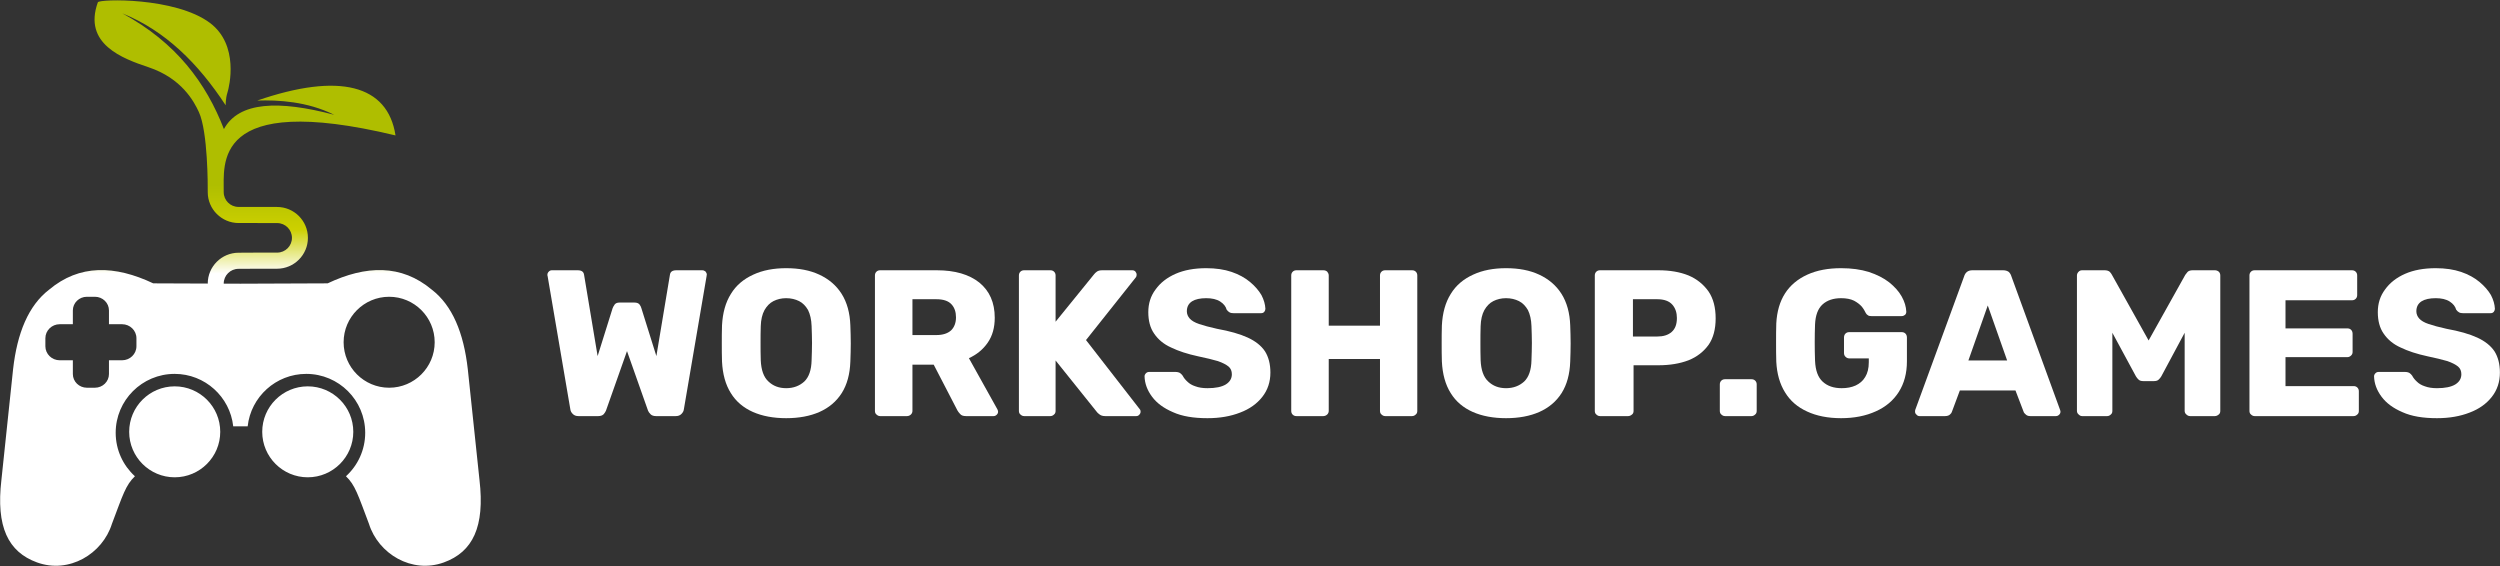 <?xml version="1.0" encoding="UTF-8" standalone="no"?>
<!DOCTYPE svg PUBLIC "-//W3C//DTD SVG 1.1//EN" "http://www.w3.org/Graphics/SVG/1.1/DTD/svg11.dtd">
<svg width="100%" height="100%" viewBox="0 0 1241 281" version="1.1" xmlns="http://www.w3.org/2000/svg" xmlns:xlink="http://www.w3.org/1999/xlink" xml:space="preserve" xmlns:serif="http://www.serif.com/" style="fill-rule:evenodd;clip-rule:evenodd;stroke-linejoin:round;stroke-miterlimit:2;">
    <rect x="0" y="0" width="1241" height="281" fill="#333333" stroke="none"/>
    <g transform="matrix(1,0,0,1,-2549.31,-2598.17)">
        <g transform="matrix(1.546,0,0,1,664.145,2266)">
            <g transform="matrix(5.575,0,0,8.618,-1197.25,-2649.55)">
                <g transform="matrix(12,0,0,12,464.608,369.955)">
                    <path d="M0.182,-0C0.171,-0 0.162,-0.003 0.155,-0.01C0.148,-0.017 0.144,-0.024 0.143,-0.033L0.034,-0.672C0.033,-0.674 0.033,-0.676 0.033,-0.677L0.033,-0.679C0.033,-0.684 0.035,-0.689 0.04,-0.694C0.044,-0.698 0.049,-0.7 0.054,-0.7L0.178,-0.7C0.197,-0.7 0.207,-0.693 0.209,-0.678L0.274,-0.288L0.346,-0.518C0.348,-0.523 0.351,-0.529 0.356,-0.536C0.361,-0.542 0.368,-0.545 0.379,-0.545L0.451,-0.545C0.462,-0.545 0.47,-0.542 0.475,-0.536C0.48,-0.529 0.483,-0.523 0.484,-0.518L0.556,-0.288L0.621,-0.678C0.623,-0.693 0.633,-0.7 0.652,-0.7L0.776,-0.7C0.782,-0.7 0.787,-0.698 0.792,-0.694C0.796,-0.689 0.798,-0.684 0.798,-0.679C0.798,-0.678 0.798,-0.678 0.798,-0.677C0.797,-0.676 0.797,-0.674 0.797,-0.672L0.688,-0.033C0.687,-0.024 0.683,-0.017 0.676,-0.01C0.669,-0.003 0.66,-0 0.649,-0L0.554,-0C0.543,-0 0.534,-0.003 0.528,-0.009C0.522,-0.015 0.518,-0.021 0.516,-0.026L0.415,-0.312L0.314,-0.026C0.312,-0.021 0.308,-0.015 0.303,-0.009C0.297,-0.003 0.288,-0 0.277,-0L0.182,-0Z" style="fill:white;fill-rule:nonzero;"/>
                </g>
                <g transform="matrix(12,0,0,12,474.484,369.955)">
                    <path d="M0.356,0.01C0.295,0.01 0.241,0 0.196,-0.02C0.151,-0.04 0.115,-0.07 0.09,-0.111C0.065,-0.151 0.051,-0.201 0.048,-0.262C0.047,-0.291 0.047,-0.32 0.047,-0.349C0.047,-0.378 0.047,-0.406 0.048,-0.435C0.051,-0.495 0.065,-0.546 0.091,-0.587C0.116,-0.628 0.152,-0.658 0.198,-0.679C0.243,-0.7 0.296,-0.71 0.356,-0.71C0.417,-0.71 0.47,-0.7 0.515,-0.679C0.56,-0.658 0.596,-0.628 0.622,-0.587C0.648,-0.546 0.662,-0.495 0.664,-0.435C0.665,-0.406 0.666,-0.378 0.666,-0.349C0.666,-0.32 0.665,-0.291 0.664,-0.262C0.662,-0.201 0.648,-0.151 0.623,-0.111C0.597,-0.07 0.561,-0.04 0.516,-0.02C0.471,0 0.417,0.01 0.356,0.01ZM0.356,-0.134C0.391,-0.134 0.42,-0.145 0.443,-0.166C0.465,-0.187 0.477,-0.221 0.478,-0.268C0.479,-0.297 0.48,-0.325 0.48,-0.351C0.48,-0.377 0.479,-0.404 0.478,-0.432C0.477,-0.463 0.471,-0.489 0.461,-0.509C0.45,-0.528 0.436,-0.543 0.418,-0.552C0.4,-0.561 0.379,-0.566 0.356,-0.566C0.333,-0.566 0.313,-0.561 0.295,-0.552C0.277,-0.543 0.263,-0.528 0.252,-0.509C0.241,-0.489 0.235,-0.463 0.234,-0.432C0.233,-0.404 0.233,-0.377 0.233,-0.351C0.233,-0.325 0.233,-0.297 0.234,-0.268C0.236,-0.221 0.248,-0.187 0.271,-0.166C0.293,-0.145 0.321,-0.134 0.356,-0.134Z" style="fill:white;fill-rule:nonzero;"/>
                </g>
                <g transform="matrix(12,0,0,12,483.028,369.955)">
                    <path d="M0.095,-0C0.088,-0 0.082,-0.003 0.077,-0.008C0.072,-0.012 0.07,-0.018 0.07,-0.025L0.07,-0.675C0.07,-0.682 0.072,-0.688 0.077,-0.693C0.082,-0.698 0.088,-0.7 0.095,-0.7L0.367,-0.7C0.454,-0.7 0.522,-0.68 0.571,-0.641C0.62,-0.601 0.645,-0.545 0.645,-0.472C0.645,-0.425 0.634,-0.385 0.611,-0.352C0.588,-0.319 0.558,-0.295 0.521,-0.278L0.658,-0.032C0.66,-0.028 0.661,-0.024 0.661,-0.021C0.661,-0.016 0.659,-0.011 0.655,-0.007C0.65,-0.002 0.645,-0 0.64,-0L0.507,-0C0.494,-0 0.485,-0.003 0.479,-0.01C0.473,-0.016 0.469,-0.022 0.466,-0.027L0.352,-0.247L0.25,-0.247L0.25,-0.025C0.25,-0.018 0.247,-0.012 0.243,-0.008C0.238,-0.003 0.231,-0 0.224,-0L0.095,-0ZM0.25,-0.389L0.365,-0.389C0.396,-0.389 0.42,-0.397 0.436,-0.412C0.451,-0.427 0.459,-0.448 0.459,-0.474C0.459,-0.5 0.452,-0.521 0.437,-0.537C0.422,-0.553 0.398,-0.561 0.365,-0.561L0.25,-0.561L0.25,-0.389Z" style="fill:white;fill-rule:nonzero;"/>
                </g>
                <g transform="matrix(12,0,0,12,491.32,369.955)">
                    <path d="M0.095,-0C0.088,-0 0.082,-0.003 0.077,-0.008C0.072,-0.012 0.07,-0.018 0.07,-0.025L0.07,-0.675C0.07,-0.682 0.072,-0.688 0.077,-0.693C0.082,-0.698 0.088,-0.7 0.095,-0.7L0.221,-0.7C0.228,-0.7 0.234,-0.698 0.239,-0.693C0.244,-0.688 0.246,-0.682 0.246,-0.675L0.246,-0.453L0.431,-0.681C0.434,-0.685 0.438,-0.689 0.445,-0.694C0.451,-0.698 0.459,-0.7 0.47,-0.7L0.614,-0.7C0.62,-0.7 0.625,-0.698 0.629,-0.694C0.633,-0.689 0.635,-0.684 0.635,-0.679C0.635,-0.674 0.634,-0.67 0.632,-0.667L0.392,-0.365L0.65,-0.033C0.653,-0.03 0.654,-0.026 0.654,-0.021C0.654,-0.016 0.652,-0.011 0.648,-0.007C0.644,-0.002 0.639,-0 0.633,-0L0.484,-0C0.472,-0 0.463,-0.003 0.457,-0.008C0.45,-0.013 0.446,-0.017 0.444,-0.02L0.246,-0.267L0.246,-0.025C0.246,-0.018 0.244,-0.012 0.239,-0.008C0.234,-0.003 0.228,-0 0.221,-0L0.095,-0Z" style="fill:white;fill-rule:nonzero;"/>
                </g>
                <g transform="matrix(12,0,0,12,499.048,369.955)">
                    <path d="M0.331,0.01C0.264,0.01 0.209,0.001 0.165,-0.019C0.121,-0.038 0.088,-0.062 0.065,-0.093C0.042,-0.124 0.03,-0.156 0.029,-0.191C0.029,-0.196 0.031,-0.201 0.036,-0.206C0.04,-0.21 0.045,-0.212 0.051,-0.212L0.177,-0.212C0.186,-0.212 0.194,-0.21 0.199,-0.207C0.204,-0.204 0.208,-0.199 0.212,-0.194C0.217,-0.184 0.225,-0.174 0.235,-0.165C0.244,-0.156 0.257,-0.148 0.273,-0.143C0.289,-0.137 0.308,-0.134 0.331,-0.134C0.37,-0.134 0.399,-0.14 0.419,-0.152C0.438,-0.164 0.448,-0.18 0.448,-0.201C0.448,-0.216 0.443,-0.229 0.432,-0.238C0.421,-0.247 0.404,-0.256 0.381,-0.264C0.357,-0.271 0.325,-0.279 0.286,-0.287C0.235,-0.298 0.192,-0.312 0.157,-0.329C0.121,-0.345 0.094,-0.368 0.075,-0.396C0.056,-0.423 0.047,-0.458 0.047,-0.499C0.047,-0.54 0.058,-0.576 0.082,-0.608C0.105,-0.64 0.137,-0.665 0.178,-0.683C0.219,-0.701 0.268,-0.71 0.325,-0.71C0.371,-0.71 0.412,-0.704 0.447,-0.692C0.482,-0.68 0.511,-0.664 0.535,-0.644C0.559,-0.624 0.577,-0.603 0.59,-0.581C0.602,-0.558 0.608,-0.536 0.609,-0.515C0.609,-0.51 0.607,-0.505 0.604,-0.501C0.6,-0.496 0.595,-0.494 0.588,-0.494L0.456,-0.494C0.449,-0.494 0.442,-0.495 0.437,-0.498C0.432,-0.501 0.427,-0.505 0.423,-0.511C0.419,-0.526 0.409,-0.539 0.392,-0.55C0.375,-0.561 0.352,-0.566 0.325,-0.566C0.296,-0.566 0.273,-0.561 0.257,-0.551C0.24,-0.54 0.232,-0.524 0.232,-0.503C0.232,-0.49 0.237,-0.478 0.246,-0.468C0.255,-0.458 0.27,-0.449 0.291,-0.442C0.312,-0.435 0.34,-0.427 0.377,-0.419C0.438,-0.408 0.487,-0.394 0.524,-0.377C0.561,-0.36 0.589,-0.338 0.607,-0.311C0.624,-0.284 0.633,-0.25 0.633,-0.209C0.633,-0.164 0.62,-0.125 0.594,-0.092C0.568,-0.059 0.533,-0.034 0.488,-0.017C0.442,0.001 0.39,0.01 0.331,0.01Z" style="fill:white;fill-rule:nonzero;"/>
                </g>
                <g transform="matrix(12,0,0,12,507.004,369.955)">
                    <path d="M0.095,-0C0.088,-0 0.082,-0.002 0.077,-0.007C0.072,-0.012 0.07,-0.018 0.07,-0.025L0.07,-0.675C0.07,-0.682 0.072,-0.688 0.077,-0.693C0.082,-0.698 0.088,-0.7 0.095,-0.7L0.224,-0.7C0.231,-0.7 0.238,-0.698 0.243,-0.693C0.247,-0.688 0.25,-0.682 0.25,-0.675L0.25,-0.434L0.496,-0.434L0.496,-0.675C0.496,-0.682 0.498,-0.688 0.503,-0.693C0.508,-0.698 0.514,-0.7 0.521,-0.7L0.65,-0.7C0.657,-0.7 0.663,-0.698 0.668,-0.693C0.673,-0.688 0.675,-0.682 0.675,-0.675L0.675,-0.025C0.675,-0.018 0.673,-0.012 0.668,-0.008C0.663,-0.003 0.657,-0 0.65,-0L0.521,-0C0.514,-0 0.508,-0.003 0.503,-0.008C0.498,-0.012 0.496,-0.018 0.496,-0.025L0.496,-0.274L0.25,-0.274L0.25,-0.025C0.25,-0.018 0.247,-0.012 0.243,-0.008C0.238,-0.003 0.231,-0 0.224,-0L0.095,-0Z" style="fill:white;fill-rule:nonzero;"/>
                </g>
                <g transform="matrix(12,0,0,12,515.944,369.955)">
                    <path d="M0.356,0.01C0.295,0.01 0.241,0 0.196,-0.02C0.151,-0.04 0.115,-0.07 0.09,-0.111C0.065,-0.151 0.051,-0.201 0.048,-0.262C0.047,-0.291 0.047,-0.32 0.047,-0.349C0.047,-0.378 0.047,-0.406 0.048,-0.435C0.051,-0.495 0.065,-0.546 0.091,-0.587C0.116,-0.628 0.152,-0.658 0.198,-0.679C0.243,-0.7 0.296,-0.71 0.356,-0.71C0.417,-0.71 0.47,-0.7 0.515,-0.679C0.56,-0.658 0.596,-0.628 0.622,-0.587C0.648,-0.546 0.662,-0.495 0.664,-0.435C0.665,-0.406 0.666,-0.378 0.666,-0.349C0.666,-0.32 0.665,-0.291 0.664,-0.262C0.662,-0.201 0.648,-0.151 0.623,-0.111C0.597,-0.07 0.561,-0.04 0.516,-0.02C0.471,0 0.417,0.01 0.356,0.01ZM0.356,-0.134C0.391,-0.134 0.42,-0.145 0.443,-0.166C0.465,-0.187 0.477,-0.221 0.478,-0.268C0.479,-0.297 0.48,-0.325 0.48,-0.351C0.48,-0.377 0.479,-0.404 0.478,-0.432C0.477,-0.463 0.471,-0.489 0.461,-0.509C0.45,-0.528 0.436,-0.543 0.418,-0.552C0.4,-0.561 0.379,-0.566 0.356,-0.566C0.333,-0.566 0.313,-0.561 0.295,-0.552C0.277,-0.543 0.263,-0.528 0.252,-0.509C0.241,-0.489 0.235,-0.463 0.234,-0.432C0.233,-0.404 0.233,-0.377 0.233,-0.351C0.233,-0.325 0.233,-0.297 0.234,-0.268C0.236,-0.221 0.248,-0.187 0.271,-0.166C0.293,-0.145 0.321,-0.134 0.356,-0.134Z" style="fill:white;fill-rule:nonzero;"/>
                </g>
                <g transform="matrix(12,0,0,12,524.488,369.955)">
                    <path d="M0.095,-0C0.088,-0 0.082,-0.003 0.077,-0.008C0.072,-0.012 0.07,-0.018 0.07,-0.025L0.07,-0.675C0.07,-0.682 0.072,-0.688 0.077,-0.693C0.082,-0.698 0.088,-0.7 0.095,-0.7L0.375,-0.7C0.43,-0.7 0.478,-0.692 0.52,-0.675C0.56,-0.658 0.592,-0.632 0.616,-0.598C0.639,-0.564 0.65,-0.521 0.65,-0.469C0.65,-0.418 0.639,-0.375 0.616,-0.342C0.592,-0.309 0.56,-0.284 0.52,-0.268C0.478,-0.252 0.43,-0.244 0.375,-0.244L0.256,-0.244L0.256,-0.025C0.256,-0.018 0.254,-0.012 0.249,-0.008C0.243,-0.003 0.237,-0 0.23,-0L0.095,-0ZM0.253,-0.382L0.37,-0.382C0.399,-0.382 0.422,-0.389 0.439,-0.404C0.456,-0.419 0.464,-0.441 0.464,-0.471C0.464,-0.496 0.457,-0.518 0.442,-0.535C0.427,-0.552 0.403,-0.561 0.37,-0.561L0.253,-0.561L0.253,-0.382Z" style="fill:white;fill-rule:nonzero;"/>
                </g>
                <g transform="matrix(12,0,0,12,531.88,369.955)">
                    <path d="M0.079,-0C0.072,-0 0.066,-0.003 0.061,-0.008C0.056,-0.012 0.054,-0.018 0.054,-0.025L0.054,-0.152C0.054,-0.159 0.056,-0.165 0.061,-0.17C0.066,-0.175 0.072,-0.177 0.079,-0.177L0.206,-0.177C0.213,-0.177 0.219,-0.175 0.224,-0.17C0.229,-0.165 0.231,-0.159 0.231,-0.152L0.231,-0.025C0.231,-0.018 0.229,-0.012 0.224,-0.008C0.219,-0.003 0.213,-0 0.206,-0L0.079,-0Z" style="fill:white;fill-rule:nonzero;"/>
                </g>
                <g transform="matrix(12,0,0,12,535.204,369.955)">
                    <path d="M0.359,0.01C0.296,0.01 0.241,-0.001 0.196,-0.022C0.15,-0.043 0.115,-0.073 0.09,-0.114C0.065,-0.154 0.051,-0.203 0.048,-0.261C0.047,-0.29 0.047,-0.32 0.047,-0.353C0.047,-0.385 0.047,-0.416 0.048,-0.445C0.051,-0.502 0.065,-0.55 0.09,-0.589C0.115,-0.628 0.151,-0.658 0.197,-0.679C0.243,-0.7 0.297,-0.71 0.359,-0.71C0.409,-0.71 0.453,-0.704 0.492,-0.692C0.531,-0.679 0.563,-0.663 0.59,-0.642C0.616,-0.621 0.636,-0.599 0.65,-0.574C0.664,-0.549 0.671,-0.525 0.672,-0.501C0.672,-0.495 0.67,-0.49 0.666,-0.486C0.661,-0.482 0.656,-0.48 0.65,-0.48L0.504,-0.48C0.497,-0.48 0.491,-0.481 0.488,-0.484C0.484,-0.486 0.481,-0.489 0.478,-0.494C0.473,-0.504 0.467,-0.515 0.458,-0.526C0.448,-0.537 0.436,-0.546 0.421,-0.554C0.405,-0.562 0.384,-0.566 0.359,-0.566C0.322,-0.566 0.292,-0.556 0.27,-0.536C0.248,-0.516 0.236,-0.484 0.234,-0.44C0.232,-0.383 0.232,-0.325 0.234,-0.266C0.236,-0.219 0.248,-0.186 0.271,-0.165C0.294,-0.144 0.324,-0.134 0.362,-0.134C0.387,-0.134 0.409,-0.138 0.429,-0.147C0.448,-0.156 0.464,-0.169 0.475,-0.188C0.486,-0.206 0.492,-0.229 0.492,-0.258L0.492,-0.277L0.398,-0.277C0.391,-0.277 0.385,-0.28 0.38,-0.285C0.375,-0.29 0.373,-0.296 0.373,-0.303L0.373,-0.377C0.373,-0.384 0.375,-0.391 0.38,-0.396C0.385,-0.401 0.391,-0.403 0.398,-0.403L0.65,-0.403C0.657,-0.403 0.663,-0.401 0.668,-0.396C0.673,-0.391 0.675,-0.384 0.675,-0.377L0.675,-0.263C0.675,-0.206 0.662,-0.157 0.636,-0.116C0.61,-0.075 0.573,-0.044 0.526,-0.023C0.478,-0.001 0.422,0.01 0.359,0.01Z" style="fill:white;fill-rule:nonzero;"/>
                </g>
                <g transform="matrix(12,0,0,12,543.664,369.955)">
                    <path d="M0.03,-0C0.025,-0 0.02,-0.002 0.016,-0.007C0.011,-0.011 0.009,-0.016 0.009,-0.021C0.009,-0.024 0.009,-0.027 0.01,-0.03L0.245,-0.672C0.247,-0.679 0.251,-0.686 0.258,-0.692C0.264,-0.697 0.273,-0.7 0.284,-0.7L0.432,-0.7C0.443,-0.7 0.452,-0.697 0.459,-0.692C0.465,-0.686 0.469,-0.679 0.471,-0.672L0.705,-0.03C0.706,-0.027 0.707,-0.024 0.707,-0.021C0.707,-0.016 0.705,-0.011 0.701,-0.007C0.696,-0.002 0.691,-0 0.685,-0L0.562,-0C0.552,-0 0.545,-0.003 0.54,-0.008C0.535,-0.012 0.531,-0.017 0.53,-0.021L0.491,-0.123L0.224,-0.123L0.186,-0.021C0.185,-0.017 0.182,-0.012 0.177,-0.008C0.172,-0.003 0.164,-0 0.153,-0L0.03,-0ZM0.265,-0.267L0.451,-0.267L0.358,-0.531L0.265,-0.267Z" style="fill:white;fill-rule:nonzero;"/>
                </g>
                <g transform="matrix(12,0,0,12,552.256,369.955)">
                    <path d="M0.095,-0C0.088,-0 0.083,-0.003 0.078,-0.008C0.073,-0.012 0.07,-0.018 0.07,-0.025L0.07,-0.675C0.07,-0.682 0.073,-0.688 0.078,-0.693C0.083,-0.698 0.088,-0.7 0.095,-0.7L0.203,-0.7C0.214,-0.7 0.223,-0.697 0.228,-0.692C0.233,-0.686 0.237,-0.681 0.238,-0.678L0.414,-0.363L0.59,-0.678C0.592,-0.681 0.596,-0.686 0.601,-0.692C0.606,-0.697 0.614,-0.7 0.625,-0.7L0.732,-0.7C0.739,-0.7 0.745,-0.698 0.751,-0.693C0.756,-0.688 0.758,-0.682 0.758,-0.675L0.758,-0.025C0.758,-0.018 0.756,-0.012 0.751,-0.008C0.745,-0.003 0.739,-0 0.732,-0L0.613,-0C0.606,-0 0.6,-0.003 0.595,-0.008C0.59,-0.012 0.587,-0.018 0.587,-0.025L0.587,-0.4L0.475,-0.191C0.472,-0.185 0.467,-0.18 0.462,-0.175C0.457,-0.17 0.449,-0.168 0.44,-0.168L0.388,-0.168C0.379,-0.168 0.371,-0.17 0.366,-0.175C0.361,-0.18 0.356,-0.185 0.353,-0.191L0.24,-0.4L0.24,-0.025C0.24,-0.018 0.238,-0.012 0.233,-0.008C0.228,-0.003 0.222,-0 0.215,-0L0.095,-0Z" style="fill:white;fill-rule:nonzero;"/>
                </g>
                <g transform="matrix(12,0,0,12,562.192,369.955)">
                    <path d="M0.095,-0C0.088,-0 0.082,-0.003 0.077,-0.008C0.072,-0.012 0.07,-0.018 0.07,-0.025L0.07,-0.675C0.07,-0.682 0.072,-0.688 0.077,-0.693C0.082,-0.698 0.088,-0.7 0.095,-0.7L0.562,-0.7C0.569,-0.7 0.575,-0.698 0.58,-0.693C0.585,-0.688 0.587,-0.682 0.587,-0.675L0.587,-0.581C0.587,-0.574 0.585,-0.568 0.58,-0.563C0.575,-0.558 0.569,-0.556 0.562,-0.556L0.243,-0.556L0.243,-0.421L0.54,-0.421C0.547,-0.421 0.553,-0.419 0.558,-0.414C0.563,-0.409 0.565,-0.402 0.565,-0.395L0.565,-0.308C0.565,-0.301 0.563,-0.296 0.558,-0.291C0.553,-0.286 0.547,-0.283 0.54,-0.283L0.243,-0.283L0.243,-0.144L0.57,-0.144C0.577,-0.144 0.583,-0.142 0.588,-0.137C0.593,-0.132 0.595,-0.126 0.595,-0.119L0.595,-0.025C0.595,-0.018 0.593,-0.012 0.588,-0.008C0.583,-0.003 0.577,-0 0.57,-0L0.095,-0Z" style="fill:white;fill-rule:nonzero;"/>
                </g>
                <g transform="matrix(12,0,0,12,569.86,369.955)">
                    <path d="M0.331,0.01C0.264,0.01 0.209,0.001 0.165,-0.019C0.121,-0.038 0.088,-0.062 0.065,-0.093C0.042,-0.124 0.03,-0.156 0.029,-0.191C0.029,-0.196 0.031,-0.201 0.036,-0.206C0.04,-0.21 0.045,-0.212 0.051,-0.212L0.177,-0.212C0.186,-0.212 0.194,-0.21 0.199,-0.207C0.204,-0.204 0.208,-0.199 0.212,-0.194C0.217,-0.184 0.225,-0.174 0.235,-0.165C0.244,-0.156 0.257,-0.148 0.273,-0.143C0.289,-0.137 0.308,-0.134 0.331,-0.134C0.37,-0.134 0.399,-0.14 0.419,-0.152C0.438,-0.164 0.448,-0.18 0.448,-0.201C0.448,-0.216 0.443,-0.229 0.432,-0.238C0.421,-0.247 0.404,-0.256 0.381,-0.264C0.357,-0.271 0.325,-0.279 0.286,-0.287C0.235,-0.298 0.192,-0.312 0.157,-0.329C0.121,-0.345 0.094,-0.368 0.075,-0.396C0.056,-0.423 0.047,-0.458 0.047,-0.499C0.047,-0.54 0.058,-0.576 0.082,-0.608C0.105,-0.64 0.137,-0.665 0.178,-0.683C0.219,-0.701 0.268,-0.71 0.325,-0.71C0.371,-0.71 0.412,-0.704 0.447,-0.692C0.482,-0.68 0.511,-0.664 0.535,-0.644C0.559,-0.624 0.577,-0.603 0.59,-0.581C0.602,-0.558 0.608,-0.536 0.609,-0.515C0.609,-0.51 0.607,-0.505 0.604,-0.501C0.6,-0.496 0.595,-0.494 0.588,-0.494L0.456,-0.494C0.449,-0.494 0.442,-0.495 0.437,-0.498C0.432,-0.501 0.427,-0.505 0.423,-0.511C0.419,-0.526 0.409,-0.539 0.392,-0.55C0.375,-0.561 0.352,-0.566 0.325,-0.566C0.296,-0.566 0.273,-0.561 0.257,-0.551C0.24,-0.54 0.232,-0.524 0.232,-0.503C0.232,-0.49 0.237,-0.478 0.246,-0.468C0.255,-0.458 0.27,-0.449 0.291,-0.442C0.312,-0.435 0.34,-0.427 0.377,-0.419C0.438,-0.408 0.487,-0.394 0.524,-0.377C0.561,-0.36 0.589,-0.338 0.607,-0.311C0.624,-0.284 0.633,-0.25 0.633,-0.209C0.633,-0.164 0.62,-0.125 0.594,-0.092C0.568,-0.059 0.533,-0.034 0.488,-0.017C0.442,0.001 0.39,0.01 0.331,0.01Z" style="fill:white;fill-rule:nonzero;"/>
                </g>
            </g>
        </g>
        <g transform="matrix(1.546,0,0,1,664.145,2266)">
            <g transform="matrix(-0.136,-2.57402e-17,1.66506e-17,-0.21,1369.59,544.103)">
                <path d="M576.304,338.747L536.799,338.587L330.924,339.42C240.345,382.289 156.994,384.917 84.976,324.447C36.55,287.096 9.662,222.544 0.001,136.237L-27.558,-125.297C-40.526,-236.099 -11.742,-295.421 56.542,-320.248C132.132,-347.732 211.15,-300.079 233.381,-229.085C259.326,-160.347 265.855,-137.44 287.669,-116.568C259.765,-91.111 242.246,-54.46 242.246,-13.75C242.246,63.055 304.601,125.41 381.406,125.41C453.091,125.41 512.189,71.089 519.749,1.4L553.849,1.4C561.408,71.089 620.506,125.41 692.192,125.41C768.996,125.41 831.352,63.055 831.352,-13.75C831.352,-54.46 813.832,-91.111 785.929,-116.568C807.742,-137.44 814.271,-160.347 840.216,-229.085C862.447,-300.079 941.465,-347.732 1017.06,-320.248C1085.34,-295.421 1114.12,-236.099 1101.15,-125.297L1073.6,136.237C1063.93,222.544 1037.05,287.096 988.621,324.447C916.603,384.917 833.252,382.289 742.673,339.42L614,338.899C613.966,379.16 581.269,411.836 541,411.836L496.25,412.088L450.108,412.088C430.839,412.088 415.196,427.732 415.196,447C415.196,466.268 430.839,481.912 450.108,481.912L496.25,481.912L496.25,482L541,482C581.29,482 614,514.71 614,555C614,555.364 613.997,555.722 613.991,556.076C613.899,569.156 613.555,697.87 634.955,744.397C646.468,769.429 675.471,824.065 753.554,850.182C815.157,870.787 908.932,905.238 873.435,1003.79C870.595,1011.68 690.68,1016.37 608.87,955.087C539.319,902.984 562.98,804.401 567.532,790.236C572.084,776.072 571.666,760.264 571.666,760.264C636.497,859.549 714.775,936.908 815.561,977.567C687.791,908.276 617.799,812.57 575.8,704.065C540.521,769.175 446.137,772.497 315.369,737.784C378.928,769.483 448.102,773.18 497.257,771.503C303.942,838.24 189.14,809.097 170.686,689.078C606.516,793.831 574.968,618.546 576.341,556.055C576.317,555.703 576.304,555.351 576.304,555C576.304,535.732 560.661,520.088 541.392,520.088L495.25,520.088L495.25,520L450.5,520C410.21,520 377.5,487.29 377.5,447C377.5,406.71 410.21,374 450.5,374L495.25,374L541.392,373.748C560.661,373.748 576.304,358.104 576.304,338.836C576.304,338.806 576.304,338.776 576.304,338.747ZM932.467,242.823L963.373,242.823C982.12,242.823 997.34,227.975 997.34,209.686L997.34,190.712C997.34,172.423 982.12,157.575 963.373,157.575L932.467,157.575L932.467,125.031C932.467,107.188 917.618,92.702 899.329,92.702L880.356,92.702C862.067,92.702 847.218,107.188 847.218,125.031L847.218,157.575L816.312,157.575C797.565,157.575 782.345,172.423 782.345,190.712L782.345,209.686C782.345,227.975 797.565,242.823 816.312,242.823L847.218,242.823L847.218,275.367C847.218,293.21 862.067,307.696 880.356,307.696L899.329,307.696C917.618,307.696 932.467,293.21 932.467,275.367L932.467,242.823ZM185.718,307.696C245.047,307.696 293.215,259.528 293.215,200.199C293.215,140.87 245.047,92.702 185.718,92.702C126.388,92.702 78.22,140.87 78.22,200.199C78.22,259.528 126.388,307.696 185.718,307.696ZM691.997,95.954C632.667,95.954 584.5,47.786 584.5,-11.543C584.5,-70.873 632.667,-119.04 691.997,-119.04C751.326,-119.04 799.494,-70.873 799.494,-11.543C799.494,47.786 751.326,95.954 691.997,95.954ZM377.876,95.954C318.547,95.954 270.379,47.786 270.379,-11.543C270.379,-70.873 318.547,-119.04 377.876,-119.04C437.206,-119.04 485.373,-70.873 485.373,-11.543C485.373,47.786 437.206,95.954 377.876,95.954Z" style="fill:url(#_Linear1);"/>
            </g>
        </g>
    </g>
    <defs>
        <linearGradient id="_Linear1" x1="0" y1="0" x2="1" y2="0" gradientUnits="userSpaceOnUse" gradientTransform="matrix(-3.86384e-14,-210.338,210.338,-3.86384e-14,567.344,572.516)"><stop offset="0" style="stop-color:rgb(175,190,0);stop-opacity:1"/><stop offset="0.5" style="stop-color:rgb(204,208,0);stop-opacity:1"/><stop offset="1" style="stop-color:white;stop-opacity:1"/></linearGradient>
    </defs>
</svg>
